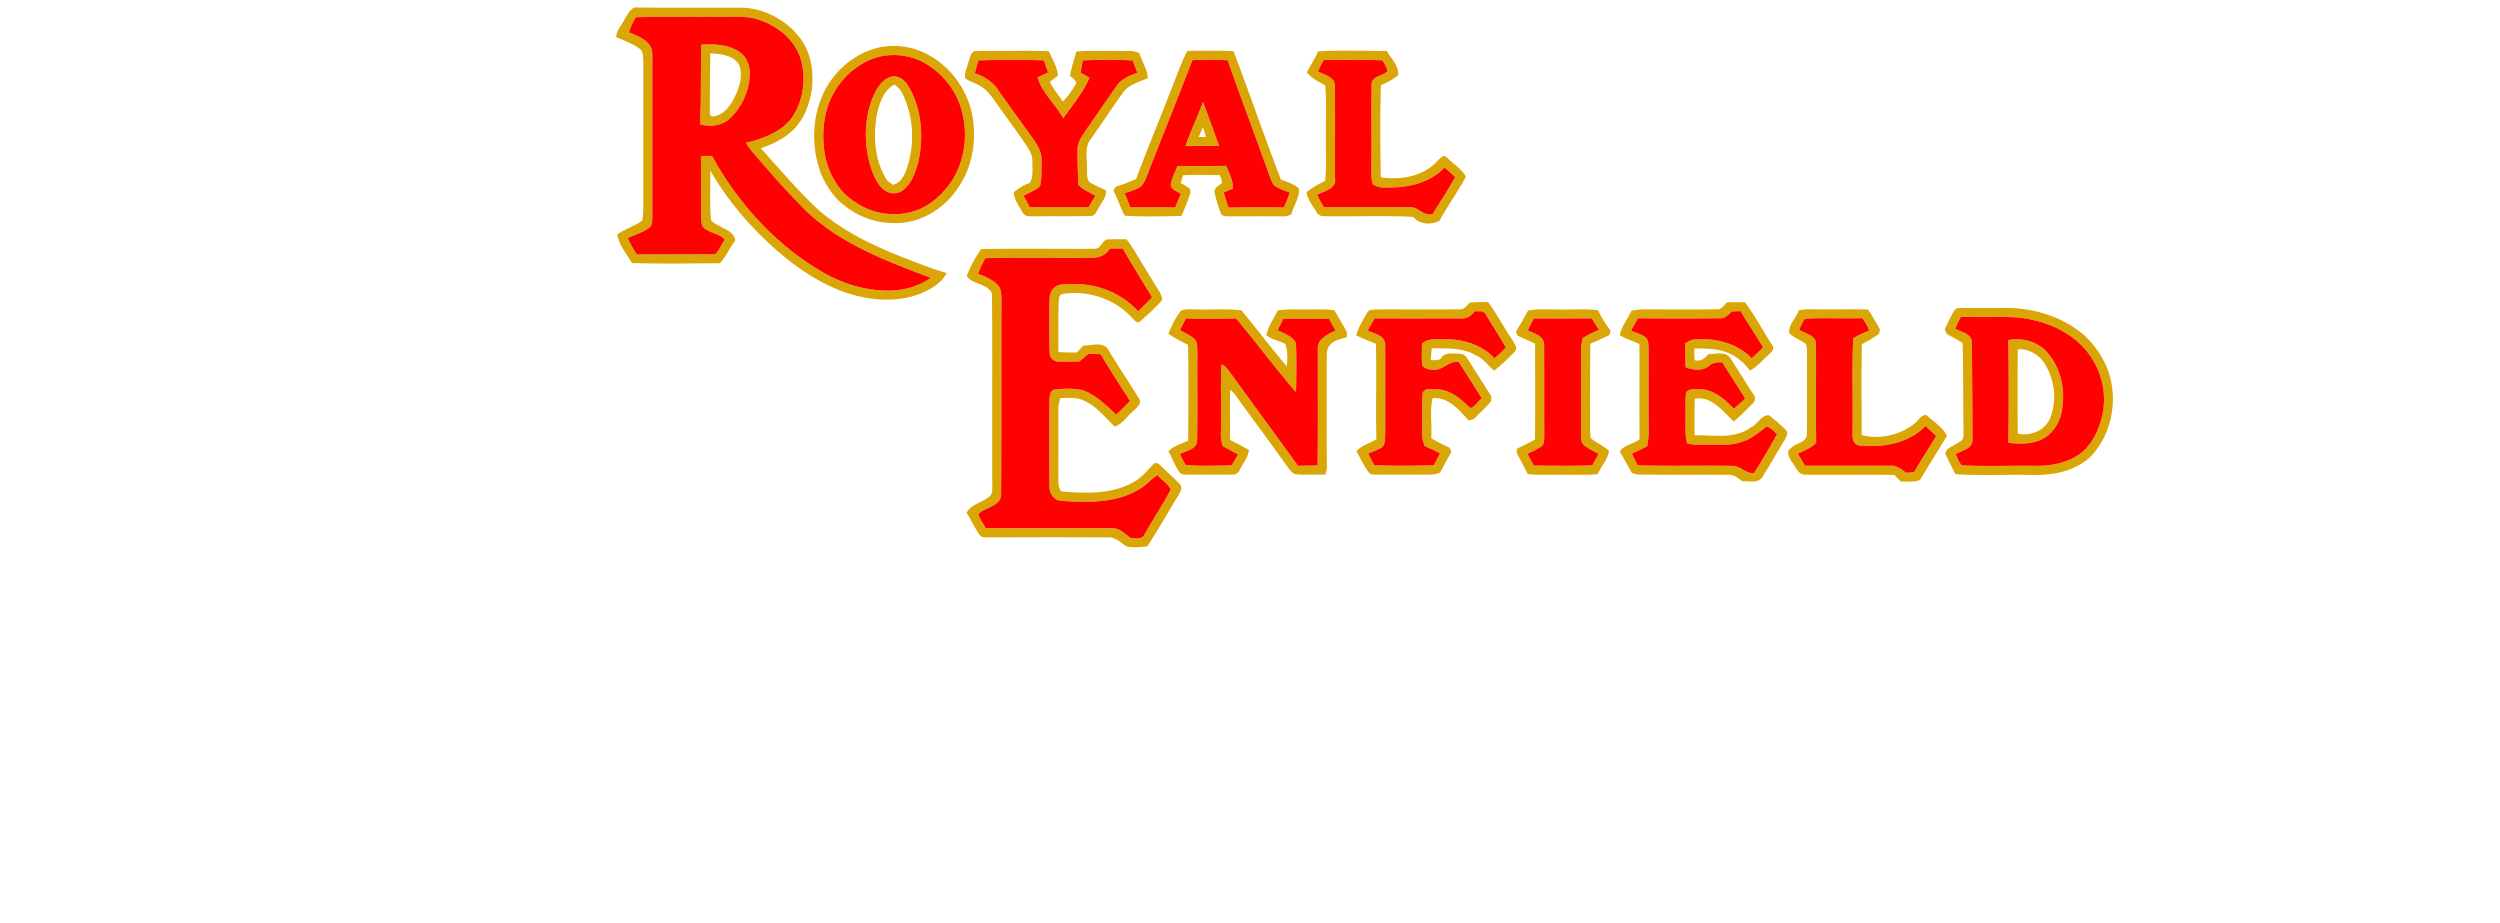 <svg xmlns="http://www.w3.org/2000/svg" height="376" viewBox="-112.721 .699 874.521 466.198" width="764pt"><g fill="#d9a606"><path d="m7.1 12.99c2.02-2.92 3.09-6.72 6.4-8.52 17.51.24 35.02.05 52.52.09 11.51-.33 22.91 5.28 30.2 14.09 6.35 7.44 8.16 17.78 6.94 27.26-1.11 7.34-3.76 14.78-9.12 20.1-4.56 4.66-10.56 7.53-16.69 9.53 9.64 10.73 18.98 21.79 29.59 31.6 14.21 12.09 31.5 19.68 48.84 26.13 5.1 1.98 10.23 3.9 15.52 5.33-2.52 5.23-8.08 8.17-13.17 10.43-13.31 5.16-28.37 3.3-41.4-1.82-17.84-7.36-32.81-20.16-45.77-34.22-7.2-8.05-13.74-16.73-19.12-26.11.14 8.33-.4 16.73.39 25.01 3.37 4.02 11.13 4.19 12.32 10.28-2.91 3.63-4.61 8.08-7.79 11.5-14.79.18-29.63.32-44.39-.06-2.84-4.59-6.71-9.07-7.51-14.54 4.01-2.67 8.68-4.11 12.63-6.87.24-1.72.48-3.43.53-5.16.02-25.01-.02-50.03.02-75.04-.18-2.36.2-5.4-2.09-6.88-3.53-2.55-7.74-3.9-11.66-5.72.16-2.44 1.47-4.47 2.81-6.41m7.19-3.6c-1.42 2.41-2.66 4.95-3.48 7.63 4.19 1.77 9.18 3.48 11.25 7.9.94 2.91.44 6.07.54 9.08-.02 25.71-.01 51.41-.02 77.12-.02 1.68-.08 3.65-1.62 4.72-3.25 2.34-7.16 3.48-10.77 5.13 1.25 2.9 2.82 5.63 4.6 8.24 13.15-.06 26.31.08 39.45-.06 2.26-1.9 3.2-5.03 4.96-7.4-3.01-3.47-8.46-3.09-11.29-6.74-.75-1.9-.56-4-.64-6 .14-9.85-.17-19.7-.12-29.55 1.86.01 3.71.02 5.57.02 12.51 22.67 30.3 42.8 52.34 56.58 11 7.03 23.82 11.6 36.98 11.46 7.54.04 15.01-2.16 21.25-6.4-21.99-8.36-44.83-16.8-62.31-33.16-10.07-9.93-19.41-20.56-28.54-31.35-.99-1.17-1.8-2.48-2.58-3.79 8.41-1.95 17.12-5.13 22.76-12 6.3-8.66 7.9-20.3 4.89-30.5-2.84-9.12-10.91-15.86-19.64-19.13-6.33-2.61-13.27-1.9-19.94-1.97-14.55.13-29.1-.2-43.64.17z"></path><path d="m47.35 23.24c6.5-.34 13.52-.18 19.14 3.55 3.96 2.64 5.7 7.61 5.35 12.23-.45 8.11-4.15 16.08-10.13 21.59-3.9 3.77-9.9 4.27-14.95 3.01.54-13.45.23-26.92.59-40.38m4.52 4.38c-.11 10.21-.25 20.43-.22 30.64.21.33.62.98.83 1.3 5.55-.06 9.31-4.99 11.58-9.52 2.46-5.04 4.49-11.17 2.36-16.66-2.99-4.9-9.38-5.42-14.55-5.76zm84.7-2.82c7.98-1.78 16.5-.86 23.84 2.77 12.63 6.12 21.8 18.72 24.03 32.55 1.87 11.59-.04 24-6.44 33.97-4.92 8.33-12.94 14.76-22.14 17.75-11.89 3.59-25.41 1.01-35.23-6.56-5.8-4.02-9.89-10.08-12.69-16.46-5.68-14.8-4.78-32.36 3.78-45.89 5.72-8.76 14.6-15.66 24.85-18.13m.67 4.56c-11.65 3.03-21.17 12.35-25.41 23.5-2.96 7.82-3.41 16.43-2.27 24.65 1.56 10.04 6.79 19.95 15.63 25.36 9.68 6.63 22.91 8.05 33.57 2.95 5.84-2.8 10.64-7.46 14.39-12.68 7.5-10.81 9.19-25.07 5.44-37.57-3.02-10.35-10.63-19.17-20.25-23.98-6.53-3.04-14.07-3.9-21.1-2.23zm47.68-2.66c2.65-.55 5.4-.23 8.1-.3 9.98.11 19.98-.22 29.96.19 1.67 4.05 4.22 7.87 4.56 12.35-1.4 1.03-2.78 2.08-4.18 3.11 1.81 3.56 4.36 6.64 6.62 9.9 2.61-2.48 4.59-5.53 6.47-8.58.92-2.06-1.75-3.16-2.86-4.39.77-4.18 2.06-8.23 3.27-12.29 8.71-.58 17.45-.11 26.17-.23 1.94-.12 3.86.23 5.61 1.09 1.25 4.29 4.23 8.11 4.21 12.73-4.58 1.9-9.92 3.23-12.79 7.66-5.46 7.64-10.63 15.48-16.05 23.15-3.34 4.29-1.57 9.96-1.85 14.93.3 2.34-.51 5.49 1.8 7.02 2.48 1.48 5.18 2.55 7.79 3.78.39 3.54-2.32 6.18-3.77 9.14-1.03 1.45-1.67 3.93-3.86 3.84-9.36.3-18.73.04-28.1.22-2.11-.13-5.01.45-6.23-1.8-1.92-3.26-4.36-6.52-4.62-10.42 2.5-1.79 4.98-3.74 7.99-4.59 2.17-3.34 1.36-7.51 1.41-11.28.15-3.11-1.74-5.68-3.32-8.17-5.04-7.55-10.57-14.77-15.76-22.22-1.8-2.54-3.67-5.13-6.34-6.82-2.61-1.88-5.87-2.58-8.48-4.44-.62-2.49.79-4.9 1.35-7.28.85-2.13.98-4.78 2.9-6.3m2.39 4.53c-.61 2.16-1.21 4.33-1.8 6.5 5.08 1.59 9.69 4.71 12.42 9.37 5.06 7.21 10.31 14.29 15.42 21.47 2.93 3.95 6.17 8.3 5.9 13.48-.19 4.17.24 8.48-.73 12.54-2.16 2.45-5.6 3.3-8.31 5.04 1.02 1.9 2.05 3.8 3.05 5.71 9.94.04 19.88.08 29.81-.05 1.08-1.9 2.21-3.78 3.34-5.66-2.92-1.72-6.17-3.02-8.57-5.5-.2-6.06-.58-12.11-.43-18.17.11-4.09 2.86-7.35 5-10.61 4.93-7.03 9.75-14.16 14.69-21.19 2.43-3.64 6.62-5.22 10.52-6.73-.81-2.06-1.61-4.12-2.39-6.2-8.4-.42-16.82-.33-25.21-.02-.38 2.08-.71 4.17-1 6.26 1.52.76 3 1.59 4.43 2.52-3.27 7.46-8.52 13.9-13.31 20.44-3.89-7.12-10.62-12.73-12.94-20.63 1.78-.86 3.56-1.7 5.35-2.54-.74-2.02-1.47-4.04-2.18-6.07a543.89 543.89 0 0 0 -33.06.04zm105.58-4.86c7.77.1 15.55-.26 23.31.21 8.26 21.51 15.65 43.37 23.99 64.86 3.11 1.25 6.57 2.13 9.07 4.5.47 4.59-2.72 8.7-3.84 13.06-1.38.64-2.83 1.15-4.37 1.01-9.02-.05-18.04-.02-27.06 0-1.5-.06-3.59.12-4.26-1.59-1.2-3.42-2.29-6.9-3.09-10.44-.37-2.46 2.33-3.5 3.81-4.89-.23-1.38-.6-2.73-1.3-3.95-6.13.06-12.26-.2-18.38.11-.41 1.31-.83 2.61-1.24 3.92 1.55.9 3.16 1.72 4.56 2.86.82 1.44.06 3-.41 4.4-1.16 3.17-2.4 6.32-3.81 9.39-9.52.15-19.12.49-28.61-.15-2.26-4.08-3.55-8.62-5.76-12.73.34-.49 1.04-1.49 1.38-1.98 3.49-1.02 6.86-2.39 10.18-3.85 5.49-15 11.73-29.72 17.47-44.63 2.77-6.7 5.02-13.65 8.36-20.11m2.53 4.75c-7.33 19.27-15.16 38.35-22.6 57.58-.99 2.48-1.9 5.26-4.25 6.79-2.3 1.28-4.88 1.94-7.33 2.87.99 2.3 1.93 4.63 2.78 6.99 7.57.21 15.15-.16 22.72.18.94-2.28 1.89-4.55 2.83-6.83-1.95-1.51-5.83-2.37-4.92-5.54.65-3 2.12-5.73 3.21-8.58 8.23-.07 16.45.09 24.68-.1 1.48 3.7 3.5 7.38 3.37 11.49-1.55.65-3.08 1.31-4.62 1.97.75 2.53 1.51 5.06 2.32 7.58 9.32-.06 18.64-.26 27.96.01 1.22-2.43 2.19-4.97 3-7.57-2.86-1.14-6.12-1.87-8.31-4.17-2.35-4.67-3.66-9.8-5.62-14.64-5.66-16.02-11.91-31.84-17.3-47.95-5.97-.4-11.95-.39-17.92-.08zm63.57-4.47c11.53-.6 23.11-.21 34.66-.19 2.14 3.82 6.11 7.47 5.83 12.09-2.49 2.4-5.75 3.73-8.79 5.26-.46 15.49-.38 31.02-.05 46.51 9.92 1.41 21.43-.37 28.43-8.16 1.31-1.01 2.86-3.69 4.7-2.08 3.29 3.28 7.47 5.8 9.88 9.86-4.15 7.62-9.16 14.73-13.4 22.29-4.31 2.26-10.02 1.95-13.24-1.95-14.97-.78-30.05-.04-45.06-.35-1.54.06-3.05-.62-3.76-2.02-1.94-3.24-4.56-6.31-5.11-10.17 2.96-2.13 6.03-4.11 9.39-5.56.84-7.38.27-14.82.44-22.23-.18-8.7.39-17.43-.36-26.11-3.28-1.9-6.9-3.47-9.3-6.54 1.8-3.61 4.07-6.97 5.74-10.65m-.08 10.13c3.16 1.79 8.44 2.64 8.51 7.17.19 15.66.01 31.33.09 46.99.68 5.35-5.61 6.27-9.13 8.24 1.11 2.11 2.31 4.16 3.58 6.18 14.37-.01 28.74-.02 43.11 0 4.45-.44 7.09 4.83 11.74 3.45 3.82-6.2 7.86-12.27 11.37-18.66-1.75-1.63-3.53-3.23-5.34-4.79-6.89 7.26-17.15 9.97-26.89 10.05-3.15-.05-6.79.53-9.37-1.69-.73-2.16-.71-4.48-.73-6.73.15-14.67-.07-29.35.1-44.01.63-3.96 5.44-3.94 8-6.1-.19-2.09-1.51-3.83-2.39-5.68-9.89-.47-19.8-.09-29.69-.24a53.923 53.923 0 0 0 -2.96 5.82z"></path><path d="m142.49 39.67c3.53-1.36 7.14.92 9 3.86 4.35 6.66 6.32 14.64 6.85 22.51.41 8.71-.75 17.76-4.75 25.59-2.01 3.4-5.23 7.22-9.61 6.69-5.42-.44-8.23-5.92-10.08-10.36-4.42-11.87-4.68-25.43-.29-37.35 1.91-4.25 4.29-9.1 8.88-10.94m-6.54 19.22c-1.85 11.18-1.05 23.7 5.53 33.28.89.62 1.77 1.25 2.65 1.89 4.54-.97 6.2-5.72 7.48-9.61 3.67-12.06 2.87-25.66-2.91-36.93-.75-1.74-2.34-2.87-3.67-4.13-5.75 2.85-7.72 9.71-9.08 15.5zm156.02 15.6c2.61-7.56 6-14.82 8.85-22.28 2.84 7.37 5.42 14.84 8.18 22.24-5.68-.04-11.35.04-17.03.04m6.63-4.58c.93 0 2.79.02 3.72.02-.51-1.66-1.02-3.32-1.54-4.97-.75 1.64-1.46 3.3-2.18 4.95zm-50.69 56.01c1.44-1.29 2.33-3.14 3.98-4.19 3.4-.34 6.83-.09 10.25-.17 4.89 6.39 8.47 13.66 12.89 20.37 1.68 3.41 4.72 6.36 5.19 10.23-3.31 4.04-7.39 7.4-11.2 10.95-1.62 1.38-3.06-1.03-4.19-1.95-8.64-9.48-22.22-13.96-34.82-11.97-2.38.36-1.96 3.1-2.18 4.87-.19 8.16-.01 16.33-.11 24.49 3.11.21 6.22.27 9.34.26 1.11-1.18 2.22-2.36 3.32-3.56 4.2.12 10.54-2.34 12.82 2.59 4.89 8.06 10.13 15.9 15.1 23.9 2.05 2.7-1.08 4.99-2.84 6.7-3.08 2.56-5.27 6.43-9.23 7.77-5.09-4.72-9.43-10.65-16.07-13.31-3.59-1.64-7.62-1.07-11.43-1.11-.45 1.7-1.01 3.41-1 5.19.03 12 .05 24 0 36-.01 2.06.08 4.3 1.46 5.97 12.12 1 25.28 1.62 36.24-4.56 4.32-2.21 7.3-6.11 10.63-9.49 2.03-.95 3.31 1.19 4.66 2.3 2.8 2.88 5.96 5.4 8.64 8.4 1.27 1.82-.26 3.96-1.14 5.61-5.25 8.45-10.04 17.2-15.55 25.48-3.51.45-7.14.87-10.62.02-2.8-1.84-5.37-4.63-9.01-4.5-20.33-.14-40.67-.12-61 .01-1.41-.07-3.17.16-4.04-1.23-2.52-3.57-4.35-7.58-6.65-11.29 2.47-4.26 7.71-5.13 11.35-7.97 1.84-1.33 1.65-3.69 1.64-5.7-.19-32.4.19-64.82-.18-97.21-2.46-4.95-9.69-4.28-12.75-8.69 1.94-4.79 4.29-9.42 7.36-13.6 18.06-.33 36.13-.07 54.19-.12 1.63-.12 3.41.22 4.95-.49m5.9.41c-1.86 2.97-5.27 4.66-8.75 4.61-18.06.17-36.14-.22-54.21.19a63.016 63.016 0 0 0 -3.72 7.94c3.64 1.3 7.38 2.84 10.07 5.72 1.82 1.96 1.73 4.78 1.78 7.27-.09 32.66.03 65.32-.17 97.98.28 6.39-7.85 6.84-11.35 10.23.17 2.55 2.46 4.77 3.43 7.19 21.35.29 42.72 0 64.07.15 3.81-.23 6.33 2.86 9.18 4.8 2.55.31 6.12 1.04 7.25-2.04 4.31-7.49 9.08-14.74 13.13-22.37-1.39-2.99-4.64-4.75-6.75-7.27-3.6 2.42-6.42 5.89-10.37 7.83-11.63 6.51-25.49 5.99-38.36 5.18-3.75-.24-6.12-4.2-5.82-7.71-.04-14.35-.11-28.7.01-43.05.08-2.11.26-5.42 3.05-5.52 4.39-.5 8.9-.59 13.26.23 6.95 2.23 12.22 7.62 17.4 12.5 2.41-2.24 4.78-4.53 6.99-6.97-5.06-7.79-10.11-15.59-14.86-23.57-2.06-.08-4.12-.14-6.17-.18a122.61 122.61 0 0 1 -4.62 3.92c-3.45-.07-6.9.13-10.34.02-2.45.1-4.75-2-4.6-4.51-.34-7.97-.09-15.95-.16-23.93.09-2.94-.14-6.37 2.15-8.62 2.42-2.64 6.4-1.89 9.61-2.15 12.33-.33 24.75 4.56 33.08 13.74 2.39-2.31 4.75-4.64 7.07-7.02-5-8.17-10.02-16.31-14.81-24.6-2.16-.04-4.32-.05-6.47.01zm181.69 27.26c3.08-.26 6.18-.28 9.28-.3 4.62 6.18 8.16 13.07 12.48 19.45.87 1.64 2.76 3.76 1.14 5.54-3.29 3.42-6.79 6.68-10.46 9.69-3.17-2.42-5.29-6.12-9.11-7.67-6.77-4.02-14.87-3.56-22.44-3.66-.21 1.94-.38 3.88-.56 5.82 1.68.39 3.39.31 4.99-.4 1.9-3.79 6.64-2.64 10.08-2.59 2.11-.05 3.18 2.04 4.23 3.54 3.69 6 7.63 11.86 11.27 17.89.02.56.07 1.68.09 2.24-2.27 3.12-5.34 5.53-7.94 8.35-.86 1.12-2.28 1.29-3.53 1.65-4.79-5.27-10.25-11.99-18.19-11.28-1.64 6.48-.22 13.55-.71 20.26 2.97 1.75 6.03 3.34 9.19 4.71.25.53.74 1.6.99 2.13-1.94 3.53-3.93 7.03-5.79 10.61-1.76.58-3.59.97-5.44.93-8.7 0-17.41-.05-26.11.02-1.48-.13-3.31.21-4.37-1.09-2.54-3.29-4.17-7.16-6.3-10.7 2.6-3.18 6.87-3.87 10.1-6.19-.43-16.05.2-32.12-.23-48.17-3.36-1.3-6.69-2.7-9.96-4.24 1.1-4.15 3.53-7.8 5.59-11.53.7-1.63 2.72-1.36 4.18-1.56 14.03-.06 28.07.08 42.11-.04 2.49.32 3.94-1.82 5.42-3.41m-4.43 7.99c-14.49-.04-28.99.05-43.49-.05a53.395 53.395 0 0 0 -3.5 6.21c3.4 1.49 8.82 2.54 8.77 7.23.05 15 .03 30.01.02 45.01-.2 2.19.17 4.85-1.48 6.58-2.19 1.48-4.78 2.23-7.17 3.33 1.05 1.93 2.08 3.87 3.1 5.81 10.03.48 20.09.29 30.12.06a287.3 287.3 0 0 1 3.1-6.05c-2.57-1.26-5.15-2.51-7.75-3.68-.76-1.93-1.33-3.94-1.24-6.02.09-7.01-.14-14.03.2-21.04.4-.38 1.18-1.13 1.58-1.51 4.23-.27 8.71-.44 12.54 1.72 3.96 1.72 6.84 4.98 10.12 7.64 2.24-.76 3.76-3.4 5.67-4.93-3.91-6.08-7.72-12.21-11.66-18.27-5.01-.78-8.05 4.43-12.97 3.84-1.92-.03-4.12-.35-5.39-1.94-.55-3.7-.19-7.44-.23-11.16 3.14-2.95 7.66-2.14 11.59-2.26 9.12-.15 18.7 2.81 25.06 9.59 1.99-1.74 4.12-3.38 5.68-5.55-3.24-5.62-6.77-11.09-10.14-16.64-.97-2.18-3.7-1.34-5.57-1.58-1.51 2.38-4.1 3.89-6.96 3.66zm134.28-8.07c3.06-.13 6.13-.16 9.21-.15 5.13 6.75 9.05 14.34 13.67 21.45 1.72 2.04-.48 4.16-2.01 5.44-3.08 2.53-5.46 5.97-9.19 7.64-3.23-4.53-7.73-8.1-13.12-9.67-4.81-1.47-9.89-1.47-14.86-1.43.02 1.97-.2 3.99.28 5.94 2.79.78 5.1-1.01 6.69-3.09 3.69-.01 8.8-1.69 11.24 2.05 3.92 6.1 7.73 12.29 11.69 18.37 1.04 1.31.92 3.32-.37 4.42-3.12 3.14-6.21 6.33-9.65 9.12-5.59-5.04-11.05-13.03-19.68-11.41-.23 6.13-.09 12.27-.1 18.4 9.51-.12 20.19 2.12 28.44-3.96 3.36-1.5 5.09-6.07 8.97-6.21 3.11 2.21 5.94 4.83 8.67 7.48 1.51 1.39.32 3.51-.49 4.93-3.81 6.17-7.29 12.53-11.2 18.63-2.09 3.74-6.91 2.21-10.37 2.38-2.07-1.7-4.37-3.55-7.24-3.25-14.96-.12-29.93.05-44.89-.12-1.24-.03-2.4-.49-3.57-.82-2-3.61-4-7.23-6.11-10.78 2.18-3.56 6.95-3.72 10.01-6.32-.17-16.02 0-32.05-.08-48.08-3.36-1.36-6.72-2.72-9.95-4.35.85-4.59 4.12-8.16 5.85-12.4 1.91-.39 3.83-.73 5.79-.76 12.37.07 24.76.21 37.13-.03 2.48.35 3.83-1.83 5.24-3.42m-3.3 7.97c-13.83.18-27.66.13-41.49.02-1.22 2.06-2.39 4.14-3.5 6.25 2.57 1.09 5.38 1.84 7.59 3.62 1.3 1.55 1.19 3.75 1.3 5.66 0 13.67-.05 27.33.02 40.99.04 2.73-.29 5.45-.76 8.14-2.57 1.27-5.14 2.54-7.72 3.77.98 1.94 1.94 3.89 2.89 5.85 15.91.5 31.83.02 47.75.28 4.19-.25 6.77 4.21 11.11 3.56 4.05-6.46 7.98-13.01 11.63-19.7-1.8-1.12-3.26-3.71-5.55-3.56-3.45 2.75-6.91 5.61-11.12 7.14-6.73 2.91-14.17 1.63-21.26 1.92-2.56.13-5.11-.08-7.58-.72-1.24-4.79-.69-9.76-.79-14.64.05-3.67-.25-7.37.32-11.01 1.19-2.16 4.13-1.54 6.19-1.74 7.28-.22 13.17 4.97 17.95 9.86 1.97-1.64 3.86-3.36 5.7-5.14-3.84-6.11-7.77-12.16-11.6-18.28-2.34.02-4.77.06-6.57 1.75-3.39 2.81-8.11 2.23-11.93.72-.25-4.02-.26-8.04-.22-12.06 1.3-.69 2.54-1.62 4.03-1.87 10.56-1.12 22.04 1.57 29.59 9.41 1.96-1.77 3.87-3.6 5.71-5.5-3.67-6.19-7.66-12.19-11.42-18.33l-4.31.18c-1.71 1.54-3.4 3.67-5.96 3.43zm118.49-4.05c.94-1.55 2.98-.94 4.48-1.14 8.03.01 16.05-.07 24.08.03 13.1.49 26.28 4.86 36.41 13.31 7.61 6.83 13.14 16.17 14.54 26.38 1.75 12.3-1.81 25.55-10.23 34.8-7.73 7.79-19.23 10.13-29.84 9.83-13.01-.26-26.05.43-39.04-.38-1.71-3.45-3.51-6.85-5.14-10.33.2-.53.61-1.58.81-2.11 2.46-1.7 5.17-3 7.63-4.69 1.14-1.42.61-3.46.79-5.14-.29-14.67 0-29.35-.46-44.02-2.59-1.58-5.26-3.03-7.93-4.46-.27-.61-.82-1.84-1.09-2.45 1.68-3.2 2.88-6.67 4.99-9.63m.32 9.42c3.23 1.56 8.55 2.56 8.39 7.13.15 16.35.28 32.7.28 49.05-.01 4.46-5.42 5.27-8.47 7.15.99 1.88 1.58 4.11 3.13 5.61 12.26.6 24.57.11 36.84.24 7.74.17 15.78-1.27 22.29-5.65 6.35-4.52 9.88-11.95 11.67-19.35 2.57-10.55.1-22.01-6.17-30.81-8.54-12.17-23.46-18.12-37.87-19.22-9.06-.38-18.14.16-27.19-.31a44.32 44.32 0 0 0 -2.9 6.16z"></path><path d="m289.57 157.75c2.58-1.32 5.6-.61 8.38-.73 7.45.27 14.96-.51 22.36.54 7.7 9.36 15 19.04 22.86 28.26.24-3.77.59-7.67-.79-11.29-2.98-1.89-7.08-2.09-9.54-4.56.86-4.53 3.78-8.34 5.72-12.45 4.77-.74 9.6-.45 14.4-.47 4.78.05 9.59-.3 14.33.43 1.79 3.52 4.01 6.79 5.8 10.3.71 1.01.46 2.21.26 3.33-3.12.9-6.85 1.5-8.79 4.4-1.44 1.84-1.15 4.28-1.25 6.47.05 18.01-.05 36.02.06 54.03.14 1.58-.35 3.08-.9 4.53-4.92-.21-9.85.22-14.75-.21-2.02-.39-3.07-2.36-4.26-3.81-8.55-12.08-17.46-23.9-26.07-35.93-.8-1.12-1.8-2.06-2.82-2.97-.26 8.43.05 16.87-.14 25.3 3.2 1.69 6.43 3.33 9.59 5.11-.46 4.16-3.58 7.24-5.09 11.01-.5.36-1.49 1.08-1.99 1.43-7.64.04-15.28-.04-22.91.05-1.83-.03-3.98.21-5.25-1.42-2.22-3.21-3.54-6.95-5.41-10.37 2.62-2.9 6.6-3.73 9.96-5.46 0-16.14.24-32.28-.12-48.4-3.43-1.61-6.81-3.38-9.89-5.59 1.66-4.04 3.57-8.08 6.25-11.53m-.42 9.72c2.41 1.36 4.96 2.53 7.12 4.27 2.08 1.81 1.51 4.84 1.68 7.29-.11 14.67.16 29.36-.13 44.02.15 4.63-5.45 5.34-8.62 7.05.92 1.89 1.72 3.89 2.99 5.59 7.6.55 15.28.27 22.9.12 1.39-1.66 2.32-3.64 3.39-5.51-2.57-1.4-5.12-2.82-7.68-4.2-.78-2.31-1.12-4.72-.97-7.14.33-11.4-.29-22.81.26-34.2 1.57.7 2.87 1.83 3.8 3.27 11.61 16 23.3 31.94 34.89 47.95 3.3.01 6.61-.03 9.91-.17.24-19.6.07-39.21.1-58.82-.34-5.16 5.18-7.37 8.96-9.37-1.14-1.9-2.21-3.84-3.2-5.81-7.72-.24-15.45-.06-23.17-.1-.89 1.96-1.86 3.88-2.89 5.77 3.25 1.85 7.74 2.96 9.28 6.7.37 8.2.21 16.43.03 24.63-10.56-12.01-19.97-25.01-30.29-37.23-8.44.21-16.89.19-25.34.01-1 1.96-2 3.93-3.02 5.88zm175.81-9.78c4.94-1.27 10.06-.45 15.1-.65 6.77.21 13.59-.48 20.33.41 1.75 3.61 3.76 7.12 6.33 10.22-.31.9-.11 2.27-1.26 2.61-2.93 1.51-5.99 2.73-8.99 4.07-.12 14.57-.12 29.14-.09 43.71.04 1.34.01 2.72.34 4.03 2.85 2.38 6.36 3.82 9.17 6.29-.47 4.51-3.98 7.82-5.68 11.88-6.07.56-12.16.19-18.24.3-5.7-.12-11.43.3-17.11-.36-1.81-3.57-3.62-7.14-5.6-10.61.04-.54.11-1.63.15-2.17 3.04-1.53 6.11-3.01 9.08-4.66.27-16.15.06-32.3.1-48.44-2.97-1.37-5.95-2.73-8.92-4.06-.2-.49-.6-1.46-.8-1.94 2.09-3.51 4.15-7.04 6.09-10.63m-.04 9.93c3.24 1.5 8.25 2.84 8.22 7.23.1 15.4 0 30.79.09 46.19-.08 1.54-.01 3.19-.78 4.59-2.19 2.01-5.08 2.99-7.67 4.33 1.02 1.99 2.06 3.98 3.11 5.96 9.88.05 19.77.28 29.64-.16.99-1.93 2.02-3.83 3.07-5.73-2.43-1.42-5.03-2.59-7.26-4.33-1.74-1.34-1.46-3.78-1.56-5.72.04-13.66.06-27.31 0-40.96-.06-2.53.31-5.03.79-7.5 2.63-1.62 5.41-2.96 8.25-4.17-1.21-1.94-2.43-3.86-3.65-5.78-9.75.01-19.49.01-29.23.03a63.835 63.835 0 0 0 -3.02 6.02zm136.93-10.13c2.02-.39 4.08-.61 6.15-.55 9.59.16 19.19-.13 28.78.13 2.19 3.21 4.06 6.64 5.98 10.02-.08.53-.22 1.59-.3 2.12-2.73 2.11-5.74 3.79-8.8 5.35-.3 15.31-.09 30.63-.11 45.94 8.91 2.33 19.19.08 26.46-5.62 2.12-1.38 3.43-4.87 6.34-4.43 3.53 3.35 8.14 5.93 10.34 10.42-4.56 7.42-9.15 14.81-13.63 22.28-3.14 1.23-6.54.91-9.83.77-1.04-1.09-2.09-2.18-3.12-3.27-15.06-.25-30.13.05-45.2-.14-3.39-.02-4.65-3.76-6.33-6.06-1.45-2.1-3.73-5.66-.61-7.44 2.38-2.61 7.91-2.68 7.92-6.95.15-13.03-.04-26.06.07-39.08-.05-2.17.1-4.41-.56-6.5-2.71-2.02-6.07-3.08-8.46-5.51-.36-4.34 3.54-7.56 4.91-11.48m3.09 4.25c-1.37 1.66-2.09 3.71-2.91 5.67 2.93 1.8 7.91 2.43 8.42 6.5.21 16.82-.15 33.64.15 50.46-2.46 2.76-6.03 3.92-9.24 5.51 1.19 2.05 2.4 4.08 3.62 6.12 14.37.01 28.74-.03 43.11 0 3.11-.28 5.59 1.68 7.83 3.54 1.36-.08 2.72-.16 4.09-.23 3.56-6.21 7.55-12.16 11.18-18.33-1.78-1.71-3.56-3.4-5.34-5.09-8.63 9-21.96 11.18-33.86 9.81-3.46-.9-3.06-4.94-3.02-7.72.29-15.48-.46-30.99.38-46.44 2.52-1.53 5.21-2.75 7.97-3.79-.71-2.34-1.97-4.43-3.48-6.33-9.63.39-19.3-.3-28.9.32zm102.71 10.75c6.98-1.34 14.87.76 19.63 6.21 7.13 7.93 9.36 19.46 7.38 29.75-1.05 5.9-4.59 11.52-10.06 14.21-5.23 2.65-11.28 2.26-16.95 1.81.27-17.32.23-34.66 0-51.98m4.79 4.7c-.13 14.18-.08 28.37-.03 42.56 6.14 1.36 13.36-1.24 16.05-7.21 3.9-8.56 2.8-18.99-1.8-27.07-2.7-5.12-8.36-8.71-14.22-8.28z"></path></g><g fill="#fe0100"><path d="m14.29 9.39c14.54-.37 29.09-.04 43.64-.17 6.67.07 13.61-.64 19.94 1.97 8.73 3.27 16.8 10.01 19.64 19.13 3.01 10.2 1.41 21.84-4.89 30.5-5.64 6.87-14.35 10.05-22.76 12 .78 1.31 1.59 2.62 2.58 3.79 9.13 10.79 18.47 21.42 28.54 31.35 17.48 16.36 40.32 24.8 62.31 33.16-6.24 4.24-13.71 6.44-21.25 6.4-13.16.14-25.98-4.43-36.98-11.46-22.04-13.78-39.83-33.91-52.34-56.58-1.86 0-3.71-.01-5.57-.02-.05 9.85.26 19.7.12 29.55.08 2-.11 4.1.64 6 2.83 3.65 8.28 3.27 11.29 6.74-1.76 2.37-2.7 5.5-4.96 7.4-13.14.14-26.3 0-39.45.06-1.78-2.61-3.35-5.34-4.6-8.24 3.61-1.65 7.52-2.79 10.77-5.13 1.54-1.07 1.6-3.04 1.62-4.72.01-25.71 0-51.41.02-77.12-.1-3.01.4-6.17-.54-9.08-2.07-4.42-7.06-6.13-11.25-7.9.82-2.68 2.06-5.22 3.48-7.63m33.06 13.85c-.36 13.46-.05 26.93-.59 40.38 5.05 1.26 11.05.76 14.95-3.01 5.98-5.51 9.68-13.48 10.13-21.59.35-4.62-1.39-9.59-5.35-12.23-5.62-3.73-12.64-3.89-19.14-3.55z"></path><path d="m137.24 29.36c7.03-1.67 14.57-.81 21.1 2.23 9.62 4.81 17.23 13.63 20.25 23.98 3.75 12.5 2.06 26.76-5.44 37.57-3.75 5.22-8.55 9.88-14.39 12.68-10.66 5.1-23.89 3.68-33.57-2.95-8.84-5.41-14.07-15.32-15.63-25.36-1.14-8.22-.69-16.83 2.27-24.65 4.24-11.15 13.76-20.47 25.41-23.5m5.25 10.31c-4.59 1.84-6.97 6.69-8.88 10.94-4.39 11.92-4.13 25.48.29 37.35 1.85 4.44 4.66 9.92 10.08 10.36 4.38.53 7.6-3.29 9.61-6.69 4-7.83 5.16-16.88 4.75-25.59-.53-7.87-2.5-15.85-6.85-22.51-1.86-2.94-5.47-5.22-9-3.86zm44.82-8.44c11.01-.35 22.05-.36 33.06-.04.71 2.03 1.44 4.05 2.18 6.07-1.79.84-3.57 1.68-5.35 2.54 2.32 7.9 9.05 13.51 12.94 20.63 4.79-6.54 10.04-12.98 13.31-20.44a45.07 45.07 0 0 0 -4.43-2.52c.29-2.09.62-4.18 1-6.26 8.39-.31 16.81-.4 25.21.02.78 2.08 1.58 4.14 2.39 6.2-3.9 1.51-8.09 3.09-10.52 6.73-4.94 7.03-9.76 14.16-14.69 21.19-2.14 3.26-4.89 6.52-5 10.61-.15 6.06.23 12.11.43 18.17 2.4 2.48 5.65 3.78 8.57 5.5-1.13 1.88-2.26 3.76-3.34 5.66-9.93.13-19.87.09-29.81.05-1-1.91-2.03-3.81-3.05-5.71 2.71-1.74 6.15-2.59 8.31-5.04.97-4.06.54-8.37.73-12.54.27-5.18-2.97-9.53-5.9-13.48-5.11-7.18-10.36-14.26-15.42-21.47-2.73-4.66-7.34-7.78-12.42-9.37.59-2.17 1.19-4.34 1.8-6.5zm108.11-.11c5.97-.31 11.95-.32 17.92.08 5.39 16.11 11.64 31.93 17.3 47.95 1.96 4.84 3.27 9.97 5.62 14.64 2.19 2.3 5.45 3.03 8.31 4.17-.81 2.6-1.78 5.14-3 7.57-9.32-.27-18.64-.07-27.96-.01-.81-2.52-1.57-5.05-2.32-7.58 1.54-.66 3.07-1.32 4.62-1.97.13-4.11-1.89-7.79-3.37-11.49-8.23.19-16.45.03-24.68.1-1.09 2.85-2.56 5.58-3.21 8.58-.91 3.17 2.97 4.03 4.92 5.54-.94 2.28-1.89 4.55-2.83 6.83-7.57-.34-15.15.03-22.72-.18-.85-2.36-1.79-4.69-2.78-6.99 2.45-.93 5.03-1.59 7.33-2.87 2.35-1.53 3.26-4.31 4.25-6.79 7.44-19.23 15.27-38.31 22.6-57.58m-3.45 43.37c5.68 0 11.35-.08 17.03-.04-2.76-7.4-5.34-14.87-8.18-22.24-2.85 7.46-6.24 14.72-8.85 22.28zm66.94-37.71c.87-1.99 1.85-3.94 2.96-5.82 9.89.15 19.8-.23 29.69.24.88 1.85 2.2 3.59 2.39 5.68-2.56 2.16-7.37 2.14-8 6.1-.17 14.66.05 29.34-.1 44.01.02 2.25 0 4.57.73 6.73 2.58 2.22 6.22 1.64 9.37 1.69 9.74-.08 20-2.79 26.89-10.05 1.81 1.56 3.59 3.16 5.34 4.79-3.51 6.39-7.55 12.46-11.37 18.66-4.65 1.38-7.29-3.89-11.74-3.45-14.37-.02-28.74-.01-43.11 0a92.663 92.663 0 0 1 -3.58-6.18c3.52-1.97 9.81-2.89 9.13-8.24-.08-15.66.1-31.33-.09-46.99-.07-4.53-5.35-5.38-8.51-7.17zm-105.1 89.55c2.15-.06 4.31-.05 6.47-.01 4.79 8.29 9.81 16.43 14.81 24.6-2.32 2.38-4.68 4.71-7.07 7.02-8.33-9.18-20.75-14.07-33.08-13.74-3.21.26-7.19-.49-9.61 2.15-2.29 2.25-2.06 5.68-2.15 8.62.07 7.98-.18 15.96.16 23.93-.15 2.51 2.15 4.61 4.6 4.51 3.44.11 6.89-.09 10.34-.02 1.57-1.27 3.11-2.57 4.62-3.92 2.05.04 4.11.1 6.17.18 4.75 7.98 9.8 15.78 14.86 23.57-2.21 2.44-4.58 4.73-6.99 6.97-5.18-4.88-10.45-10.27-17.4-12.5-4.36-.82-8.87-.73-13.26-.23-2.79.1-2.97 3.41-3.05 5.52-.12 14.35-.05 28.7-.01 43.05-.3 3.51 2.07 7.47 5.82 7.71 12.87.81 26.73 1.33 38.36-5.18 3.95-1.94 6.77-5.41 10.37-7.83 2.11 2.52 5.36 4.28 6.75 7.27-4.05 7.63-8.82 14.88-13.13 22.37-1.13 3.08-4.7 2.35-7.25 2.04-2.85-1.94-5.37-5.03-9.18-4.8-21.35-.15-42.72.14-64.07-.15-.97-2.42-3.26-4.64-3.43-7.19 3.5-3.39 11.63-3.84 11.35-10.23.2-32.66.08-65.32.17-97.98-.05-2.49.04-5.31-1.78-7.27-2.69-2.88-6.43-4.42-10.07-5.72 1.05-2.73 2.3-5.38 3.72-7.94 18.07-.41 36.15-.02 54.21-.19 3.48.05 6.89-1.64 8.75-4.61zm177.26 35.25c2.86.23 5.45-1.28 6.96-3.66 1.87.24 4.6-.6 5.57 1.58 3.37 5.55 6.9 11.02 10.14 16.64-1.56 2.17-3.69 3.81-5.68 5.55-6.36-6.78-15.94-9.74-25.06-9.59-3.93.12-8.45-.69-11.59 2.26.04 3.72-.32 7.46.23 11.16 1.27 1.59 3.47 1.91 5.39 1.94 4.92.59 7.96-4.62 12.97-3.84 3.94 6.06 7.75 12.19 11.66 18.27-1.91 1.53-3.43 4.17-5.67 4.93-3.28-2.66-6.16-5.92-10.12-7.64-3.83-2.16-8.31-1.99-12.54-1.72-.4.38-1.18 1.13-1.58 1.51-.34 7.01-.11 14.03-.2 21.04-.09 2.08.48 4.09 1.24 6.02 2.6 1.17 5.18 2.42 7.75 3.68a287.3 287.3 0 0 0 -3.1 6.05c-10.03.23-20.09.42-30.12-.06-1.02-1.94-2.05-3.88-3.1-5.81 2.39-1.1 4.98-1.85 7.17-3.33 1.65-1.73 1.28-4.39 1.48-6.58.01-15 .03-30.01-.02-45.01.05-4.69-5.37-5.74-8.77-7.23 1.03-2.14 2.19-4.22 3.5-6.21 14.5.1 29 .01 43.49.05zm130.98-.1c2.56.24 4.25-1.89 5.96-3.43l4.31-.18c3.76 6.14 7.75 12.14 11.42 18.33-1.84 1.9-3.75 3.73-5.71 5.5-7.55-7.84-19.03-10.53-29.59-9.41-1.49.25-2.73 1.18-4.03 1.87-.04 4.02-.03 8.04.22 12.06 3.82 1.51 8.54 2.09 11.93-.72 1.8-1.69 4.23-1.73 6.57-1.75 3.83 6.12 7.76 12.17 11.6 18.28-1.84 1.78-3.73 3.5-5.7 5.14-4.78-4.89-10.67-10.08-17.95-9.86-2.06.2-5-.42-6.19 1.74-.57 3.64-.27 7.34-.32 11.01.1 4.88-.45 9.85.79 14.64 2.47.64 5.02.85 7.58.72 7.09-.29 14.53.99 21.26-1.92 4.21-1.53 7.67-4.39 11.12-7.14 2.29-.15 3.75 2.44 5.55 3.56-3.65 6.69-7.58 13.24-11.63 19.7-4.34.65-6.92-3.81-11.11-3.56-15.92-.26-31.84.22-47.75-.28-.95-1.96-1.91-3.91-2.89-5.85 2.58-1.23 5.15-2.5 7.72-3.77.47-2.69.8-5.41.76-8.14-.07-13.66-.02-27.32-.02-40.99-.11-1.91 0-4.11-1.3-5.66-2.21-1.78-5.02-2.53-7.59-3.62 1.11-2.11 2.28-4.19 3.5-6.25 13.83.11 27.66.16 41.49-.02zm42.89.26c9.6-.62 19.27.07 28.9-.32 1.51 1.9 2.77 3.99 3.48 6.33-2.76 1.04-5.45 2.26-7.97 3.79-.84 15.45-.09 30.96-.38 46.44-.04 2.78-.44 6.82 3.02 7.72 11.9 1.37 25.23-.81 33.86-9.81 1.78 1.69 3.56 3.38 5.34 5.09-3.63 6.17-7.62 12.12-11.18 18.33-1.37.07-2.73.15-4.09.23-2.24-1.86-4.72-3.82-7.83-3.54-14.37-.03-28.74.01-43.11 0-1.22-2.04-2.43-4.07-3.62-6.12 3.21-1.59 6.78-2.75 9.24-5.51-.3-16.82.06-33.64-.15-50.46-.51-4.07-5.49-4.7-8.42-6.5.82-1.96 1.54-4.01 2.91-5.67zm75.92 5.11a44.32 44.32 0 0 1 2.9-6.16c9.05.47 18.13-.07 27.19.31 14.41 1.1 29.33 7.05 37.87 19.22 6.27 8.8 8.74 20.26 6.17 30.81-1.79 7.4-5.32 14.83-11.67 19.35-6.51 4.38-14.55 5.82-22.29 5.65-12.27-.13-24.58.36-36.84-.24-1.55-1.5-2.14-3.73-3.13-5.61 3.05-1.88 8.46-2.69 8.47-7.15 0-16.35-.13-32.7-.28-49.05.16-4.57-5.16-5.57-8.39-7.13m26.79 5.64c.23 17.32.27 34.66 0 51.98 5.67.45 11.72.84 16.95-1.81 5.47-2.69 9.01-8.31 10.06-14.21 1.98-10.29-.25-21.82-7.38-29.75-4.76-5.45-12.65-7.55-19.63-6.21zm-418.5-5.02c1.02-1.95 2.02-3.92 3.02-5.88 8.45.18 16.9.2 25.34-.01 10.32 12.22 19.73 25.22 30.29 37.23.18-8.2.34-16.43-.03-24.63-1.54-3.74-6.03-4.85-9.28-6.7 1.03-1.89 2-3.81 2.89-5.77 7.72.04 15.45-.14 23.17.1.99 1.97 2.06 3.91 3.2 5.81-3.78 2-9.3 4.21-8.96 9.37-.03 19.61.14 39.22-.1 58.82-3.3.14-6.61.18-9.91.17-11.59-16.01-23.28-31.95-34.89-47.95a8.746 8.746 0 0 0 -3.8-3.27c-.55 11.39.07 22.8-.26 34.2-.15 2.42.19 4.83.97 7.14 2.56 1.38 5.11 2.8 7.68 4.2-1.07 1.87-2 3.85-3.39 5.51-7.62.15-15.3.43-22.9-.12-1.27-1.7-2.07-3.7-2.99-5.59 3.17-1.71 8.77-2.42 8.62-7.05.29-14.66.02-29.35.13-44.02-.17-2.45.4-5.48-1.68-7.29-2.16-1.74-4.71-2.91-7.12-4.27zm175.77.15c.9-2.06 1.91-4.07 3.02-6.02 9.74-.02 19.48-.02 29.23-.03 1.22 1.92 2.44 3.84 3.65 5.78-2.84 1.21-5.62 2.55-8.25 4.17-.48 2.47-.85 4.97-.79 7.5.06 13.65.04 27.3 0 40.96.1 1.94-.18 4.38 1.56 5.72 2.23 1.74 4.83 2.91 7.26 4.33-1.05 1.9-2.08 3.8-3.07 5.73-9.87.44-19.76.21-29.64.16a482.49 482.49 0 0 1 -3.11-5.96c2.59-1.34 5.48-2.32 7.67-4.33.77-1.4.7-3.05.78-4.59-.09-15.4.01-30.79-.09-46.19.03-4.39-4.98-5.73-8.22-7.23z"></path></g></svg>